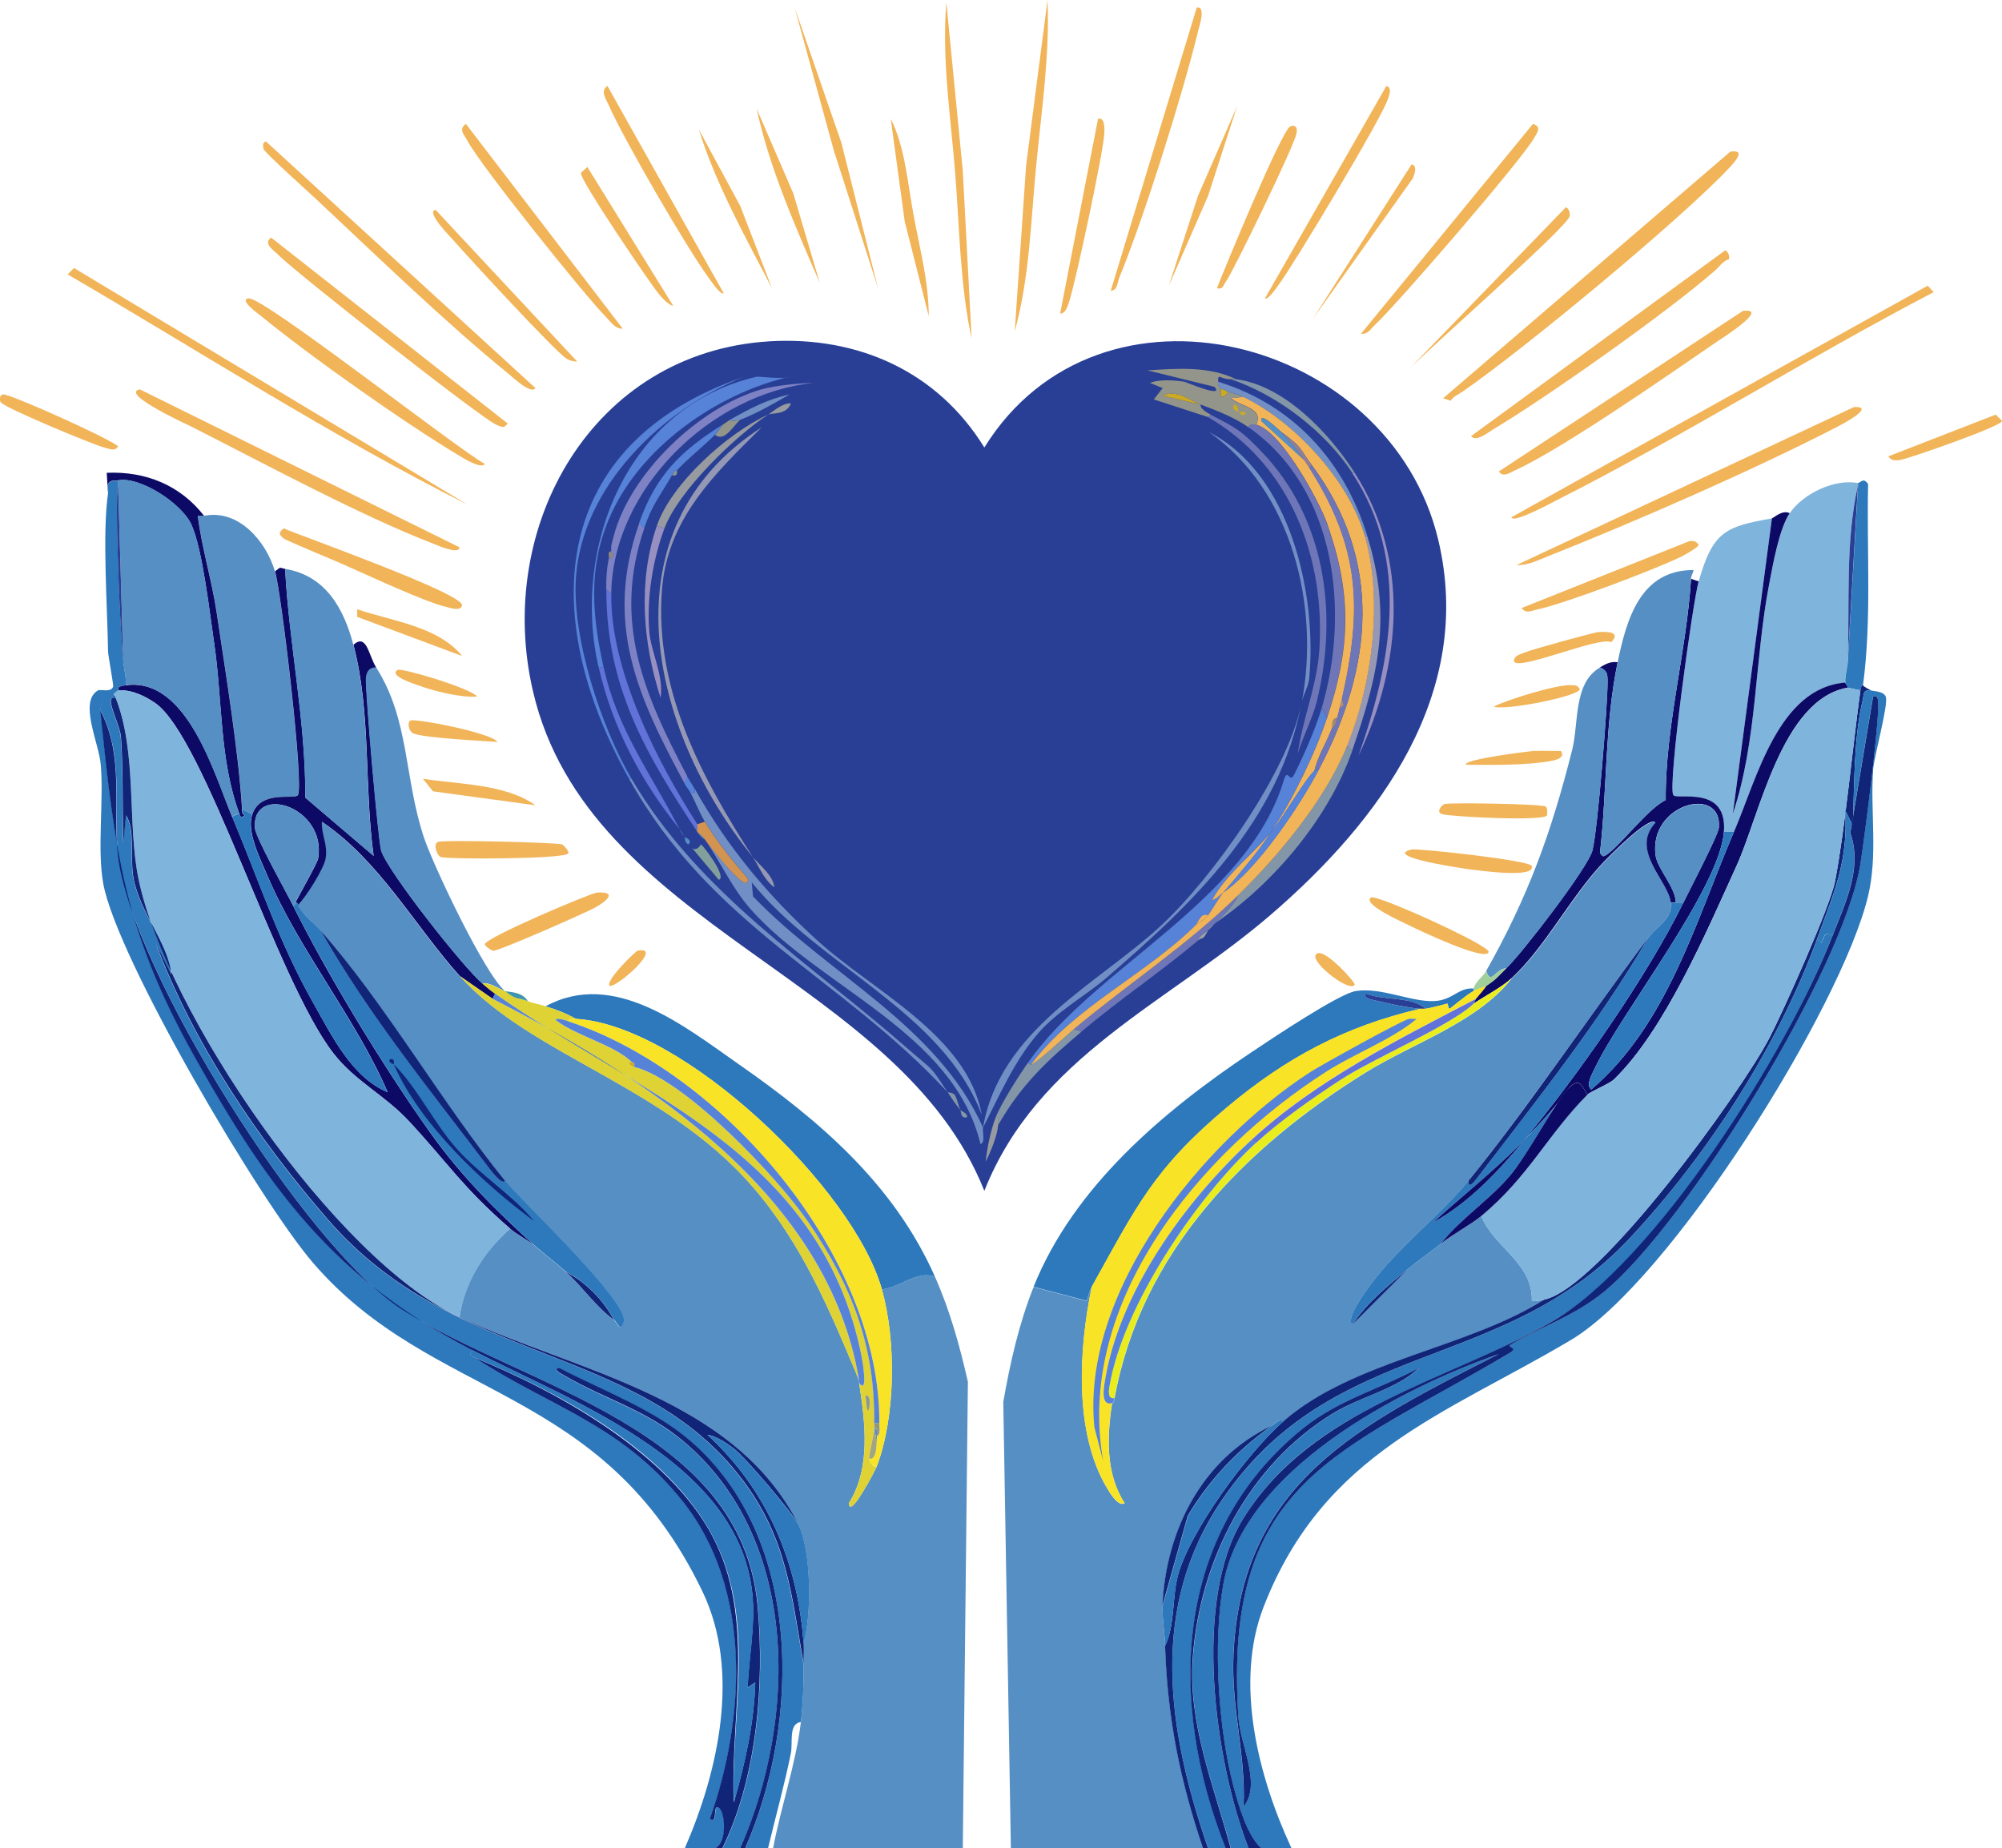 <?xml version="1.0" encoding="UTF-8"?>
<svg xmlns="http://www.w3.org/2000/svg" id="Layer_2" data-name="Layer 2" viewBox="0 0 192.3 177.55">
  <defs>
    <style>
      .cls-1 {
        fill: #718fc5;
      }

      .cls-2 {
        fill: #d39451;
      }

      .cls-3 {
        fill: #7e82c5;
      }

      .cls-4 {
        fill: #92987e;
      }

      .cls-5 {
        fill: #6172d8;
      }

      .cls-6 {
        fill: #829f9c;
      }

      .cls-7 {
        fill: #e9ed1d;
      }

      .cls-8 {
        fill: #f1b458;
      }

      .cls-9 {
        fill: #aa8d81;
      }

      .cls-10 {
        fill: #102478;
      }

      .cls-11 {
        fill: #558fc4;
      }

      .cls-12 {
        fill: #0d0a66;
      }

      .cls-13 {
        fill: #917e99;
      }

      .cls-14 {
        fill: #8396a8;
      }

      .cls-15 {
        fill: #f9e326;
      }

      .cls-16 {
        fill: #5682d8;
      }

      .cls-17 {
        fill: #908780;
      }

      .cls-18 {
        fill: #4095ae;
      }

      .cls-19 {
        fill: #a18872;
      }

      .cls-20 {
        fill: #988fc1;
      }

      .cls-21 {
        fill: #ded235;
      }

      .cls-22 {
        fill: #6e76b7;
      }

      .cls-23 {
        fill: #283f95;
      }

      .cls-24 {
        fill: #a1a681;
      }

      .cls-25 {
        fill: #a1cf9b;
      }

      .cls-26 {
        fill: #cdaa23;
      }

      .cls-27 {
        fill: #93958a;
      }

      .cls-28 {
        fill: #9598b4;
      }

      .cls-29 {
        fill: #979aa0;
      }

      .cls-30 {
        fill: #9ca59e;
      }

      .cls-31 {
        fill: #2d79bc;
      }

      .cls-32 {
        fill: #9a7968;
      }

      .cls-33 {
        fill: #7fb4dc;
      }

      .cls-34 {
        fill: #889697;
      }
    </style>
  </defs>
  <g id="Layer_1-2" data-name="Layer 1">
    <g>
      <path class="cls-8" d="M.3,37.89c.6-.08,9.9,4.08,11.05,4.98-.34.54-.83.24-1.34.12-.92-.21-9.74-3.87-9.96-4.37-.14-.32-.04-.69.24-.73Z"></path>
      <path class="cls-8" d="M191.7,39.83l.61.61c-.06.53-9.31,3.73-9.84,3.76-.47.03-.79.07-1.09-.36l10.32-4.01Z"></path>
      <path class="cls-11" d="M160.49,86.71c.16,1.6-1.25,2.16-2.19,3.4-5.7,7.55-11.39,16.1-17.24,23.32-2.6,3.2-6.84,6.44-9.47,10.08-.43.6-2.34,3.14-1.7,3.76l5.34-5.34c.99-.84,2.14-1.61,3.16-2.43,1.18-.95,2.9-1.85,3.89-2.67,1.24,3.03,4.98,4.5,4.86,8.14.1.11,1.03-.08,1.21-.12-7.44,4.7-18.34,5.86-25.02,11.66-.61-.2-.88.32-1.21.49-6.65,3.18-10.12,10.05-10.44,17.24-.06,1.34.2,2.59.24,3.89.24,6.94,1.44,12.88,3.64,19.43h-18.46l-.73-42.87c.65-3.73,1.5-7.52,2.91-11.05l5.1,1.34c.16-.47.24-.89.49-1.34-1.23,5.88-1.74,13.95,1.46,19.31.21.35,1.07,1.86,1.7,1.46-1.84-2.82-1.7-6.38-1.21-9.59,0-.03.14.09.24-.49,2.54-14.02,12.56-24.15,24.17-31.33,4.56-2.82,10.69-4.8,13.97-8.99,3.23-2.96,5.69-7.8,8.74-11.05.55-.59,4.6-4.72,5.1-3.89-2.51,2.65,1.26,5.64,1.46,7.65Z"></path>
      <path class="cls-31" d="M176.03,89.87c-4.36,11.24-16.6,31.15-27.08,37.16s-22.84,8.17-29.51,18.82c-4.93,7.87-2.76,23.34.49,31.7h-1.7c-1.64-6.04-4.12-11.94-3.64-18.34.69-9.34,5.36-18.47,13.48-23.44,2.64-1.61,6.14-2.33,8.26-4.37-3.83,2.06-7.75,3.06-11.17,5.83-12.46,10.06-12.98,26.32-7.41,40.32h-1.7c-3.92-11.35-5.76-23.2,1.46-33.64,10.74-15.53,26.82-11.86,39.1-25.02,7.47-8.01,14.23-18.51,17.97-28.78l.36.49c.43-.77.19-1.06,1.09-.73Z"></path>
      <path class="cls-10" d="M179.67,66.31c-.76-.05-.62.39-.73.85-.9,3.74-.81,8.28-.97,12.14l-.73-1.46c.3,4.96-1.09,7.91-2.67,12.27-3.74,10.28-10.5,20.78-17.97,28.78-12.28,13.16-28.37,9.49-39.1,25.02-7.21,10.44-5.37,22.29-1.46,33.64h-.49c-2.21-6.55-3.41-12.49-3.64-19.43.95-1.99.67-4.56,1.21-6.68,1.1-4.29,6.81-12,10.2-14.94,6.67-5.8,17.58-6.96,25.02-11.66,5.35-1.16,18.91-19.93,21.62-25.14,1.32-2.53,5.87-12.68,6.31-15.06.97-5.15,1.67-12.8,2.43-18.34.08-.6.24-.46.24-.49,0,.13.69.47.73.49Z"></path>
      <path class="cls-10" d="M118.22,177.55h-.49c-5.57-14-5.05-30.26,7.41-40.32,3.43-2.77,7.34-3.77,11.17-5.83-2.12,2.05-5.62,2.76-8.26,4.37-8.12,4.97-12.79,14.1-13.48,23.44-.47,6.39,2.01,12.3,3.64,18.34Z"></path>
      <path class="cls-33" d="M178.46,46.39v.24c-1.22,5.49-.79,11.16-.97,16.76-.02.73-.32,1.64-.24,2.19-6.44.52-8.49,9.22-10.69,14.33h-.97c.34-4.54-4.52-3-4.86-3.52-.57-.86,1.86-18.53,2.43-20.52,1.36-4.8,2.57-5.29,7.04-6.07l-3.76,28.42c2.39-7.16,2.08-14.87,3.52-22.22.36-1.81.96-5.2,1.94-6.68,1.25-1.88,4.33-3.36,6.56-2.91Z"></path>
      <path class="cls-31" d="M141.54,94.97v.24c-.78.43-2.17,1.66-2.31,1.7-.14.05-.1-.53-.24-.49-.35.11-1.87.49-2.06.49-1.32-1.23-4.01-.75-5.71-1.46-.42.5.92.65,1.21.73,1.05.27,2.96.66,4.01.73-7.27,1.7-12.89,4.7-18.58,9.47-7.07,5.94-8.7,9.56-12.99,17.24-.25.45-.32.86-.49,1.34l-5.1-1.34c3.87-9.66,12.54-16.94,21.01-22.59,1.75-1.17,8.34-5.59,9.96-5.83,2.45-.37,5.32,1.08,7.53.97,1.78-.09,2.29-1.31,3.76-1.21Z"></path>
      <path class="cls-12" d="M163.16,55.86c-.57,2-3,19.66-2.43,20.52.34.52,5.2-1.02,4.86,3.52-.41,5.49-9.92,17.44-12.39,22.71-.23.49-.92,1.59-.36,2.06,7.35-6.26,10.05-16.22,13.72-24.77,2.2-5.11,4.25-13.81,10.69-14.33.04.24.25.27.24.49-6.33,1.1-8.43,12.17-10.69,17.12-2.86,6.28-6.92,15.83-11.78,20.52-.43.42-2.27,1.17-2.55,1.46-.51-.84-.74-1.64-1.7-.73-1.32,1.89-2.78,3.45-4.37,5.1,5.08-6.11,11.82-15.74,15.3-22.83.54-1.1,3.34-6.48,3.4-7.17.38-4.17-6.79-2.34-6.07,2.67.18,1.27,1.91,3.04,1.94,4.49h-.49c-.2-2.01-3.96-5-1.46-7.65-.5-.83-4.55,3.3-5.1,3.89-3.06,3.25-5.52,8.09-8.74,11.05-.93.86-2.55,1.7-3.64,2.43.03-.03.19-.42.24-.49.32-.41.69-.78.97-1.21,1.06-.7,1.11-.9,1.94-1.7,1.51-1.45,7.81-9.62,8.26-11.29.5-1.87,1.47-13.98,1.46-16.27,0-.7-.03-1.02-.73-1.34.56-.32,1.02-.59,1.7-.49-1.25,6.04-1,12.22-1.7,18.34.18.14.2.4.49.24,1.26-.68,4.09-4.54,5.83-5.34-.06-7.04,2.01-14.36,2.43-21.25l.73.24Z"></path>
      <path class="cls-11" d="M162.43,55.62c-.42,6.89-2.49,14.21-2.43,21.25-1.74.8-4.57,4.67-5.83,5.34-.28.15-.31-.11-.49-.24.7-6.12.45-12.29,1.7-18.34.85-4.12,2.17-8.88,7.29-8.87-.04.35-.22.43-.24.85Z"></path>
      <path class="cls-11" d="M153.69,64.12c.7.31.72.64.73,1.34.01,2.3-.96,14.4-1.46,16.27-.45,1.68-6.75,9.85-8.26,11.29-1.02-.02-1.49,1.72-1.94.24,4.04-7.15,6.26-13.3,8.26-21.25.64-2.52.08-6.39,2.67-7.89Z"></path>
      <path class="cls-31" d="M178.95,65.82s-.16-.11-.24.49c-.23-.01-1.15-.25-1.21-.24,0-.21-.21-.24-.24-.49-.08-.55.22-1.45.24-2.19l.97-16.76v-.24c.2.04.52-.6.97.12-.15,6.37.36,12.98-.49,19.31Z"></path>
      <path class="cls-12" d="M171.9,49.31c-.99,1.48-1.59,4.86-1.94,6.68-1.44,7.35-1.13,15.06-3.52,22.22l3.76-28.42c.19-.03.99-.85,1.7-.49Z"></path>
      <path class="cls-25" d="M144.7,93.02c-.83.8-.89,1-1.94,1.7-.13.09-.88.3-1.21.49v-.24c.19-.73.87-1.09,1.21-1.7.45,1.48.92-.27,1.94-.24Z"></path>
      <path class="cls-33" d="M178.7,66.31c-.76,5.54-1.46,13.18-2.43,18.34-.45,2.38-5,12.52-6.31,15.06-2.71,5.21-16.27,23.98-21.62,25.14-.18.04-1.12.23-1.21.12.12-3.64-3.62-5.1-4.86-8.14,4.59-3.8,6.33-7.75,10.2-11.66.28-.28,2.12-1.04,2.55-1.46,4.86-4.7,8.92-14.25,11.78-20.52,2.25-4.95,4.36-16.02,10.69-17.12.06-.01.99.23,1.21.24Z"></path>
      <path class="cls-31" d="M160.97,86.71h.73c-3.49,7.09-10.22,16.72-15.3,22.83-2.73,2.83-5.83,5.26-8.74,7.89,3.5-1.94,6.23-4.87,8.74-7.89,1.6-1.65,3.05-3.21,4.37-5.1-1.26,1.19-4.09,6.63-5.83,8.62-2.03,2.32-4.66,4.03-6.56,6.44-1.02.82-2.16,1.59-3.16,2.43-1.95,1.64-3.92,3.17-5.34,5.34-.64-.62,1.27-3.16,1.7-3.76,2.64-3.64,6.88-6.88,9.47-10.08-.07.91.63.01.73-.12,5.74-7.54,11.77-15.01,16.52-23.2.94-1.24,2.35-1.8,2.19-3.4h.49Z"></path>
      <path class="cls-7" d="M145.18,94c-3.27,4.19-9.41,6.17-13.97,8.99-11.61,7.18-21.63,17.32-24.17,31.33-.67.14-.55-.73-.49-1.09,1.29-7.76,8.34-18.15,14.09-23.44,2.36-2.17,5.44-4.32,8.14-6.07,3.11-2.02,10.48-5.15,12.75-7.29,1.09-.73,2.71-1.57,3.64-2.43Z"></path>
      <path class="cls-31" d="M123.33,136.5c-3.39,2.94-9.1,10.64-10.2,14.94-.54,2.12-.27,4.69-1.21,6.68-.04-1.29-.3-2.54-.24-3.89l2.43-8.62c2.07-3.47,4.74-6.27,8.02-8.62.34-.16.61-.68,1.21-.49Z"></path>
      <path class="cls-12" d="M152.47,105.17c-3.87,3.91-5.62,7.86-10.2,11.66-.99.82-2.71,1.72-3.89,2.67,1.89-2.41,4.53-4.11,6.56-6.44,1.74-1.99,4.57-7.44,5.83-8.62.96-.91,1.19-.11,1.7.73Z"></path>
      <path class="cls-10" d="M141.06,113.43c5.86-7.21,11.55-15.77,17.24-23.32-4.75,8.18-10.77,15.66-16.52,23.2-.1.13-.79,1.03-.73.12Z"></path>
      <path class="cls-10" d="M122.11,136.99c-3.28,2.35-5.95,5.15-8.02,8.62l-2.43,8.62c.33-7.19,3.79-14.06,10.44-17.24Z"></path>
      <path class="cls-10" d="M135.23,121.93l-5.34,5.34c1.43-2.17,3.39-3.7,5.34-5.34Z"></path>
      <path class="cls-31" d="M179.67,66.31c.39.13,1.23.07,1.46.61.3.71-1.12,5.71-1.21,7.04-.28,4.06.47,8.17-.49,12.14-2.59,10.73-18.96,36.93-28.54,42.63-11.99,7.13-23.73,10.76-29.51,25.62-2.85,7.33-.5,16.37,2.67,23.2h-2.91c-1.35-1.21-2.18-4.1-2.67-5.95-1.46-5.55-1.99-13.76-.97-19.43,1.98-10.96,16.88-18.74,26.47-22.1-13.22,6.74-24.77,12.25-25.5,28.9-.23,5.17,1.21,9.58.97,14.57,1.77-2.11-.31-5.93-.49-8.5-1.55-22.98,9.73-25.32,26.11-35.1.82-.49-.35-.52,0-.73,2.97-1.8,6.04-2.69,8.99-5.1,7.97-6.52,23.08-31.13,24.65-41.17.41-2.65,1.75-13.11,1.7-15.3,0-.31.02-.88-.49-.73l-2.19,13.12c1.19,3.36-.5,6.73-1.7,9.84-.9-.34-.67-.04-1.09.73l-.36-.49c1.59-4.35,2.97-7.31,2.67-12.27l.73,1.46c.16-3.86.07-8.4.97-12.14.11-.46-.03-.9.73-.85Z"></path>
      <path class="cls-10" d="M121.14,177.55h-1.21c-3.25-8.36-5.41-23.83-.49-31.7,6.67-10.65,19.5-13.08,29.51-18.82s22.73-25.92,27.08-37.16c1.2-3.1,2.89-6.47,1.7-9.84l2.19-13.12c.5-.15.48.42.49.73.05,2.2-1.29,12.66-1.7,15.3-1.57,10.04-16.68,34.65-24.65,41.17-2.95,2.41-6.02,3.3-8.99,5.1-.35.21.82.24,0,.73-16.38,9.78-27.66,12.12-26.11,35.1.17,2.57,2.25,6.39.49,8.5.24-4.99-1.2-9.4-.97-14.57.73-16.65,12.29-22.16,25.5-28.9-9.59,3.36-24.49,11.14-26.47,22.1-1.02,5.67-.49,13.88.97,19.43.49,1.85,1.32,4.74,2.67,5.95Z"></path>
      <path class="cls-31" d="M166.56,79.91c-3.68,8.55-6.38,18.51-13.72,24.77-.55-.48.13-1.57.36-2.06,2.46-5.27,11.97-17.22,12.39-22.71h.97Z"></path>
      <path class="cls-23" d="M177.49,63.39c.18-5.6-.25-11.27.97-16.76l-.97,16.76Z"></path>
      <path class="cls-23" d="M136.93,96.91c-.16,0-.33.01-.49,0-1.04-.07-2.95-.46-4.01-.73-.3-.08-1.63-.23-1.21-.73,1.7.71,4.39.23,5.71,1.46Z"></path>
      <path class="cls-11" d="M161.7,86.71h-.73c-.03-1.46-1.76-3.23-1.94-4.49-.72-5.01,6.45-6.84,6.07-2.67-.06.69-2.86,6.06-3.4,7.17Z"></path>
      <path class="cls-15" d="M142.76,94.72c-.28.44-.65.8-.97,1.21-7.54,3.95-15.38,7.83-21.62,13.6s-12.78,14.69-14.09,23.44c-.06.43-.33,2.1.73,1.82-.49,3.22-.62,6.78,1.21,9.59-.63.41-1.49-1.11-1.7-1.46-3.2-5.36-2.69-13.43-1.46-19.31,4.29-7.69,5.92-11.31,12.99-17.24,5.69-4.77,11.31-7.78,18.58-9.47.16.01.33,0,.49,0,.2,0,1.71-.38,2.06-.49.14-.04.1.53.24.49.14-.04,1.53-1.27,2.31-1.7.33-.18,1.08-.4,1.21-.49Z"></path>
      <path class="cls-16" d="M120.65,109.78c-5.75,5.29-12.8,15.68-14.09,23.44-.06.37-.18,1.23.49,1.09-.1.57-.24.46-.24.49-1.06.28-.79-1.39-.73-1.82,1.3-8.75,7.75-17.58,14.09-23.44l.49.24Z"></path>
      <path class="cls-5" d="M141.78,95.94c-.05.07-.21.46-.24.49-2.27,2.13-9.65,5.26-12.75,7.29-2.7,1.76-5.77,3.9-8.14,6.07l-.49-.24c6.24-5.77,14.08-9.65,21.62-13.6Z"></path>
      <path class="cls-16" d="M135.35,97.88c.23-.04.49.03.73,0-2.47,2.04-5.95,3.31-8.74,5.1-12.03,7.7-24.11,22.12-21.37,37.4l-.85-3.28c-1.31-13.02,10.4-27.44,20.77-34.13,1.03-.66,8.86-5,9.47-5.1Z"></path>
      <path class="cls-12" d="M146.4,109.54c-2.52,3.02-5.24,5.95-8.74,7.89,2.91-2.63,6.01-5.07,8.74-7.89Z"></path>
      <path class="cls-11" d="M44.15,93.75c6.87,7.68,19.75,10.53,28.17,20.28,4.78,5.54,7.42,11.92,10.2,18.58.01.08-.01.16,0,.24.58,3.8,1.15,8.11-.97,11.54.01,1.69,2.56-3.22,2.67-3.52,1.82-4.85,1.87-12.05.49-17,1.77-.21,3.37-1.86,5.1-1.21,1.45,3.28,2.36,6.58,3.16,10.08l-.49,44.81h-18.22c.73-3.91,2.22-8.23,2.67-12.14.21-1.82.28-3.75.24-5.59-.01-.64.05-1.31,0-1.94.8-2.66.77-8.86-.49-11.42-6.12-12.19-21.27-14.72-32.55-19.92.47-3.35,2.35-6.31,4.86-8.5.63.55,1.71,1.08,2.43,1.7.96.82,1.98,1.59,2.91,2.43,1.6,1.43,2.86,3.33,4.61,4.61.39.28.59,1.36.97.12.1-2.23-9.63-11.29-11.42-13.48-5.91-7.23-11.66-17.24-17.73-24.05-.86-.97-1.42-1.14-2.19-2.43.79-.78,2.53-3.56,2.67-4.49.21-1.39-.44-2.31-.36-3.52,5.54,3.75,8.85,9.91,13.24,14.82Z"></path>
      <path class="cls-31" d="M11.36,46.15c-.02.16.04.36,0,.49-.38,1.31.23,14.95.49,17,.09.72.29,1.44.24,2.19-1.14.16-.58.37-.73.49-.88.67-.15.28-.24.73,0,.03-.51-.2-.49.36.03.7.91,2.54.97,3.4.25,3.36.11,6.83.24,10.2l.24-2.67c.92,1.27.36,4.14.73,6.07.63,3.26,3.33,6.25,3.64,9.23l-1.46-2.91c3.62,9.61,9.8,18.74,16.52,26.47,12.33,14.2,29.82,11.69,39.83,25.02,4.23,5.63,4.63,10.86,5.83,17.61.04,1.83-.03,3.77-.24,5.59-1.22.19-.75,1.96-.97,3.04-.62,3.05-1.47,6.08-2.19,9.11h-2.19c5.33-12.16,5.54-29.78-5.22-39.1-3.59-3.11-8.46-4.85-12.63-7.04-.81.09.4.68.49.73,3.82,2.27,7.8,3.28,11.42,6.31,11.17,9.39,10.96,26.66,5.46,39.1h-1.7c3.32-6.75,4.06-15.72,3.4-23.2-1.53-17.28-22.38-21.03-34.13-28.54-9.31-5.95-26.06-32.67-27.32-43.6-.52-4.46.65-9.62-1.7-13.97-.09-.85.61-.88-.24-1.94.23-.13,1.25.24,1.46-.36.05-.16-.48-2.94-.49-3.4-.06-4.13-.57-11.41,0-15.18.04-.27-.03-.57,0-.85.29-.49.59-.29.97-.36Z"></path>
      <path class="cls-31" d="M9.66,68.25c1.38,13.45,2.25,21.11,8.99,33.15,7.24,12.93,13.49,21.44,26.72,28.3-.34.52-.2.44.24.73,7.26,4.76,14.01,6.36,19.92,13.72,6.79,8.47,6.08,20.94,2.67,30.6.85.51.2-1.45.85-1.09s.85,3.39-.36,3.89h-2.91c3.23-7.42,5.37-17,1.7-24.65-9.61-20.03-25.86-18.17-37.4-31.57-5.11-5.93-18.83-29.21-20.16-36.43-.6-3.29.05-7.84-.24-11.42-.17-2.12-2.16-6.11-.24-7.17.85,1.06.16,1.09.24,1.94Z"></path>
      <path class="cls-10" d="M71.59,177.55h-.49c5.49-12.45,5.71-29.71-5.46-39.1-3.61-3.04-7.6-4.05-11.42-6.31-.09-.05-1.29-.64-.49-.73,4.17,2.19,9.04,3.93,12.63,7.04,10.76,9.33,10.55,26.95,5.22,39.1Z"></path>
      <path class="cls-11" d="M19.61,49.55c3.33-.66,5.96,2.48,6.8,5.34.61,2.07,2.81,20.61,2.19,21.5-.33.47-3.55-.53-4.37,1.82l-.97-.49c-.34-5.59-1.59-13.14-2.43-18.82-.46-3.12-1.45-6.3-1.82-9.35.2-.02.42.04.61,0Z"></path>
      <path class="cls-12" d="M27.39,54.65c.38,7.22,1.99,14.6,1.94,21.98l6.56,5.59c-.93-6.7-.22-13.71-1.94-20.28,1.29-1.14,1.45,1.04,2.19,2.19-.69.01-.93.46-.97,1.09-.07,1.21,1.17,15.61,1.46,16.52.63,2,7.9,11.22,9.72,12.75.42.35.77.65,1.21.97l-.24.49-3.16-2.19c-4.39-4.91-7.7-11.07-13.24-14.82-.08,1.21.58,2.13.36,3.52-.14.94-1.88,3.72-2.67,4.49-.04-.06.03-.28-.24-.24.38-.77,2.1-3.75,2.19-4.25.83-5-6.4-7.21-6.07-2.91.07.93,3.03,6.17,3.64,7.41,3.39,6.82,8.7,15.51,13.12,21.74,3.02,4.26,6.36,7.58,10.2,11.05-.72-.62-1.8-1.15-2.43-1.7-4.6-3.99-5.87-6.17-9.72-10.32-2.37-2.56-5.19-3.84-7.29-6.56-5.5-7.12-12.35-30.36-17.12-33.64-1-.69-2.25-1.28-3.52-1.21.15-.11-.41-.33.73-.49,5.88-.81,8.5,8.59,10.2,12.63,2.56,6.08,4.47,12.03,7.77,17.85,1.79,3.16,3.7,7.16,7.17,8.62-3.09-7.15-8.49-13.61-11.54-20.77-.72-1.7-2.05-4.27-1.46-5.95.82-2.35,4.04-1.36,4.37-1.82.62-.88-1.58-19.43-2.19-21.5.62-.5.38-.34.97-.24Z"></path>
      <path class="cls-31" d="M89.81,122.66c-1.73-.65-3.33,1.01-5.1,1.21-2.72-9.73-19.13-25.41-29.39-25.99-.9-.52-1.92-.91-2.91-1.21,6.56-3.58,13.33,1.92,18.58,5.59,7.79,5.43,14.91,11.55,18.82,20.4Z"></path>
      <path class="cls-11" d="M33.94,61.94c1.72,6.57,1.01,13.58,1.94,20.28l-6.56-5.59c.04-7.38-1.57-14.76-1.94-21.98,3.9.64,5.65,3.82,6.56,7.29Z"></path>
      <path class="cls-11" d="M36.13,64.12c3.22,5.05,2.68,10.65,4.61,16.39.9,2.68,5.86,13.15,7.77,14.69-.67-.24-1.48-.86-2.19-.73-1.82-1.53-9.08-10.75-9.72-12.75-.29-.9-1.53-15.31-1.46-16.52.04-.63.29-1.08.97-1.09Z"></path>
      <path class="cls-12" d="M19.61,49.55c-.19.04-.41-.02-.61,0,.37,3.05,1.36,6.23,1.82,9.35.84,5.68,2.09,13.23,2.43,18.82.02.28-.05.42.24.61-.42.4-.46-.12-.49-.12-1.95-5.27-1.62-10.93-2.43-16.39-.42-2.81-1.11-9.07-2.19-11.42-.93-2.03-4.94-4.65-7.04-4.25-.38.07-.68-.12-.97.36-.03.28.04.58,0,.85l-.12-1.94c3.74-.16,7.05,1.18,9.35,4.13Z"></path>
      <path class="cls-33" d="M11.36,66.31c1.27-.06,2.52.53,3.52,1.21,4.77,3.28,11.62,26.52,17.12,33.64,2.1,2.71,4.91,4,7.29,6.56,3.85,4.15,5.12,6.33,9.72,10.32-2.5,2.19-4.39,5.16-4.86,8.5-11.95-5.51-28.24-29.41-30.85-42.14-1.08-5.3-.1-12.04-2.19-17.37.09-.45-.63-.05.24-.73Z"></path>
      <path class="cls-15" d="M55.32,97.88c10.26.57,26.67,16.26,29.39,25.99,1.38,4.95,1.33,12.15-.49,17-.39.16-.72-.53-.73-.73.69.11.69-1.13.73-1.7.01-.16.02-.33,0-.49.41-.12.24-.86.24-1.21.12-16.02-14.96-33.73-29.87-38.62.01-.36.46-.26.73-.24Z"></path>
      <path class="cls-10" d="M11.11,67.04c2.09,5.33,1.1,12.06,2.19,17.37,2.6,12.73,18.9,36.63,30.85,42.14,11.28,5.2,26.42,7.73,32.55,19.92-.54-1.11-5.09-6.44-6.19-7.29-.63-.49-1.74-1.25-2.55-1.34,5.76,5.32,8.67,12.24,9.23,20.04.05.64-.01,1.3,0,1.94-1.19-6.75-1.6-11.98-5.83-17.61-10.01-13.32-27.5-10.82-39.83-25.02-6.72-7.74-12.9-16.86-16.52-26.47l1.46,2.91c-.32-2.98-3.02-5.97-3.64-9.23-.37-1.93.19-4.8-.73-6.07l-.24,2.67c-.13-3.37,0-6.84-.24-10.2-.06-.86-.95-2.7-.97-3.4-.02-.56.48-.33.49-.36Z"></path>
      <path class="cls-21" d="M47.3,95.94c14.83,7.6,32.28,18.81,35.22,36.68-2.78-6.66-5.42-13.04-10.2-18.58-8.42-9.75-21.31-12.6-28.17-20.28l3.16,2.19Z"></path>
      <path class="cls-31" d="M76.69,146.46c1.26,2.56,1.29,8.76.49,11.42-.55-7.8-3.47-14.72-9.23-20.04.81.08,1.92.85,2.55,1.34,1.1.85,5.65,6.18,6.19,7.29Z"></path>
      <path class="cls-11" d="M23.01,78.21c-.38,0-.43.1-.73.24-1.7-4.04-4.32-13.44-10.2-12.63.05-.74-.15-1.47-.24-2.19l-.49-17c.04-.12-.02-.33,0-.49,2.11-.4,6.12,2.22,7.04,4.25,1.07,2.34,1.77,8.6,2.19,11.42.81,5.47.48,11.13,2.43,16.39Z"></path>
      <path class="cls-23" d="M11.84,63.64c-.26-2.05-.87-15.69-.49-17l.49,17Z"></path>
      <path class="cls-10" d="M69.4,177.55h-.73c1.22-.5.98-3.55.36-3.89-.65-.35,0,1.6-.85,1.09,3.41-9.66,4.12-22.13-2.67-30.6-5.91-7.36-12.65-8.96-19.92-13.72,8.05,3.28,18.63,9.18,22.83,17.12s1.72,17.08,2.06,25.62c1.08-3.75,1.95-7.64,2.06-11.54l-.73.49c.11-2.84.68-5.64.49-8.5-.89-13.06-17.25-18.89-26.96-23.92-13.23-6.86-19.48-15.36-26.72-28.3-6.74-12.04-7.6-19.7-8.99-33.15,2.35,4.34,1.18,9.5,1.7,13.97,1.27,10.92,18.01,37.64,27.32,43.6,11.75,7.51,32.59,11.26,34.13,28.54.66,7.47-.08,16.45-3.4,23.2Z"></path>
      <path class="cls-31" d="M45.6,130.43c-.45-.29-.59-.21-.24-.73,9.71,5.03,26.07,10.87,26.96,23.92.2,2.86-.37,5.66-.49,8.5l.73-.49c-.11,3.89-.99,7.79-2.06,11.54-.35-8.54,2.25-17.46-2.06-25.62s-14.78-13.84-22.83-17.12Z"></path>
      <path class="cls-31" d="M24.23,78.21c-.59,1.68.73,4.25,1.46,5.95,3.04,7.15,8.44,13.62,11.54,20.77-3.47-1.46-5.37-5.47-7.17-8.62-3.3-5.82-5.21-11.77-7.77-17.85.3-.14.35-.23.73-.24.03,0,.07.52.49.12-.29-.19-.23-.33-.24-.61l.97.49Z"></path>
      <path class="cls-11" d="M28.36,86.71c-.04.09.03.28-.24.24-.62-1.24-3.57-6.48-3.64-7.41-.33-4.29,6.91-2.09,6.07,2.91-.08.5-1.81,3.48-2.19,4.25Z"></path>
      <path class="cls-21" d="M48.52,95.21c1.16.94,1.24.58,2.19.97.48.2,1.18.32,1.7.49,1,.31,2.01.7,2.91,1.21-.27-.02-.72-.12-.73.24-.2-.07-1.15-.41-1.21-.12,1.96,1.52,5.54,2.35,7.29,4.01-.48.09.04.44.24.49,4.88,1.18,13.85,10.68,16.76,14.94,4.14,6.05,6.41,11.84,6.31,19.31,0,.16,0,.33,0,.49-.02.59-.51,2.38-.49,2.91,0,.2.34.89.73.73-.11.3-2.66,5.21-2.67,3.52,2.13-3.43,1.55-7.73.97-11.54.94,1.27.27-2.4.24-2.55-3.93-19.69-21.58-25.24-35.22-34.85-.45-.32-.8-.62-1.21-.97.7-.13,1.52.49,2.19.73Z"></path>
      <path class="cls-18" d="M50.7,96.18c-.94-.39-1.02-.03-2.19-.97.28.1,1.65.02,2.19.97Z"></path>
      <path class="cls-16" d="M82.52,132.86c-.01-.08.01-.16,0-.24-2.93-17.87-20.39-29.08-35.22-36.68l.24-.49c13.63,9.62,31.29,15.17,35.22,34.85.03.15.7,3.82-.24,2.55Z"></path>
      <path class="cls-16" d="M54.59,98.12c14.92,4.89,30,22.6,29.87,38.62h-.49c.1-7.47-2.18-13.26-6.31-19.31-2.91-4.26-11.88-13.76-16.76-14.94.13-.45-.12-.37-.24-.49-1.75-1.66-5.33-2.49-7.29-4.01.07-.29,1.01.05,1.21.12Z"></path>
      <path class="cls-24" d="M84.22,138.44c-.04.57-.04,1.81-.73,1.7-.02-.54.47-2.32.49-2.91l.24,1.21Z"></path>
      <path class="cls-4" d="M84.46,136.74c0,.35.17,1.09-.24,1.21-.03-.28.15-.71-.24-.73,0-.16,0-.33,0-.49h.49Z"></path>
      <path class="cls-14" d="M83.13,134.07c.63-.08.36,1.46.24,1.46-.19-.45-.13-.98-.24-1.46Z"></path>
      <path class="cls-26" d="M60.9,102.5c-.21-.05-.73-.4-.24-.49.12.12.37.03.24.49Z"></path>
      <path class="cls-16" d="M84.22,137.96c.02.16.01.33,0,.49l-.24-1.21c.39.02.21.45.24.73Z"></path>
      <path class="cls-31" d="M28.6,86.95c.77,1.29,1.32,1.46,2.19,2.43,4.64,8.16,10.63,15.47,16.27,22.95.09.12,1.19,1.59,1.46,1.09,1.79,2.19,11.51,11.25,11.42,13.48-.38,1.23-.58.16-.97-.12-1.01-1.93-2.72-3.63-4.61-4.61-.94-.84-1.96-1.61-2.91-2.43-3.84-3.47-7.18-6.79-10.2-11.05-4.42-6.23-9.72-14.92-13.12-21.74.27.04.2-.16.24-.24.28-.04.21.18.24.24Z"></path>
      <path class="cls-10" d="M48.52,113.43c-.27.5-1.37-.98-1.46-1.09-5.65-7.48-11.63-14.79-16.27-22.95,6.07,6.81,11.83,16.82,17.73,24.05Z"></path>
      <path class="cls-10" d="M58.96,126.79c-1.76-1.28-3.02-3.19-4.61-4.61,1.89.98,3.6,2.68,4.61,4.61Z"></path>
      <path class="cls-10" d="M37.83,102.25c2.25,2.24,3.88,5.69,6.07,8.14s5.21,4.32,7.41,6.92c-4.94-3.64-11.01-9.36-13.48-15.06Z"></path>
      <path class="cls-10" d="M37.83,102.25s-.64-.21-.36-.49c.52-.11.32.44.36.49Z"></path>
      <path class="cls-8" d="M185.14,27.45c.1.01.44.5.61.61-12.15,6.34-24.05,13.83-36.31,20.04-.35.18-4.25,2.28-4.25,1.58l39.95-22.22Z"></path>
      <path class="cls-8" d="M7.11,25.75l37.77,22.71c-13.13-6.61-25.69-14.7-38.38-22.1l.61-.61Z"></path>
      <path class="cls-8" d="M178.1,39.1c2.22-.07-1.4,1.79-1.7,1.94-7.94,4.1-19.34,9.08-27.69,12.39-.93.37-1.99.91-3.04.85l32.42-15.18Z"></path>
      <path class="cls-8" d="M166.19,14.57c1.59-.25.42,1,0,1.46-4.59,4.94-20.04,17.71-25.75,21.62-.38.26-.82.41-1.09.85l-.73-.24,27.57-23.68Z"></path>
      <path class="cls-8" d="M13.42,37.4l30.72,15.18c-.03.76-2.22-.24-2.55-.36-6.86-2.64-16.3-7.73-23.07-11.17-.36-.18-7.07-3.24-5.1-3.64Z"></path>
      <path class="cls-8" d="M25.56,13.6l25.87,23.68c-.42.64-2.15-1.01-2.55-1.34-5.98-4.85-12.76-11.42-18.46-16.76-.69-.65-5-4.52-5.1-4.86-.09-.31-.09-.67.24-.73Z"></path>
      <path class="cls-8" d="M100.62,0c.22,5.29-.58,10.65-1.09,15.91s-.64,10.82-2.06,15.91l1.09-15.91,2.06-15.91Z"></path>
      <path class="cls-8" d="M165.71,24.05c.26.08.46.57.36.85-.6.19-.9.71-1.34,1.09-4.5,3.96-16.15,12.18-21.37,15.3-.45.27-1.57,1.2-2.06.61l24.41-17.85Z"></path>
      <path class="cls-8" d="M90.9.24l1.58,16.15.85,16.15c-1.12-5.21-1.16-10.61-1.58-15.91s-1.3-10.95-.85-16.39Z"></path>
      <path class="cls-8" d="M114.95.73c.91-.16.26,1.75.12,2.31-1.49,6.1-5.16,17.78-7.53,23.56-.23.56-.17,1.27-.85,1.34L114.95.73Z"></path>
      <path class="cls-8" d="M167.41,29.87c2.68-.33-2.05,2.65-2.43,2.91-4.53,3.11-14.92,10.35-19.43,12.39-.48.22-1.17.75-1.58.12l23.44-15.42Z"></path>
      <path class="cls-8" d="M26.05,22.83l22.71,17.85c-.36.55-.65.29-1.09.12-1.27-.48-19.31-14.65-20.89-16.27-.45-.46-1.57-1.14-.73-1.7Z"></path>
      <path class="cls-8" d="M147.25,11.9c.85.28.42.81.12,1.34-1.18,2.11-13.19,16.01-15.3,17.97-.4.37-.69.95-1.34.85l16.52-20.16Z"></path>
      <polygon class="cls-8" points="76.33 .73 80.82 13.72 84.34 27.69 80.09 14.45 76.33 .73"></polygon>
      <path class="cls-8" d="M44.75,11.9l15.06,19.67c-.69.06-1.16-.66-1.58-1.09-2.19-2.24-12.07-14.57-13.36-17-.3-.56-.85-1.06-.12-1.58Z"></path>
      <path class="cls-8" d="M23.86,28.66c1.37-.22,19.91,14.36,22.71,15.91-.36.54-2.17-.62-2.55-.85-5.12-3.06-14.32-9.56-18.94-13.36-.2-.17-2.18-1.54-1.21-1.7Z"></path>
      <path class="cls-8" d="M133.16,8.26c.61.13.25.98.12,1.34-.67,1.93-8.94,15.71-10.44,17.73-.2.26-1.03,1.52-1.34,1.34l11.66-20.4Z"></path>
      <path class="cls-8" d="M58.35,8.26l11.17,19.92c-.31.18-1.14-1.07-1.34-1.34-2.11-2.83-8.32-13.54-9.72-16.76-.25-.58-.83-1.33-.12-1.82Z"></path>
      <path class="cls-8" d="M27.26,50.76c1.48.67,17.42,6.31,17.12,7.41-.16.59-1.18.22-1.58.12-2.11-.52-7.66-3.11-9.96-4.13-.81-.36-5.35-2.23-5.59-2.43-.49-.41-.5-.56,0-.97Z"></path>
      <path class="cls-8" d="M150.41,19.92c.27.06.42.55.36.85-.21,1.06-13.93,13.06-15.67,14.94l15.3-15.79Z"></path>
      <path class="cls-8" d="M41.84,20.16l13.6,14.57c-.3.03-.72-.11-.97-.24-.97-.52-9.5-9.78-10.81-11.29-.32-.37-2.83-2.87-1.82-3.04Z"></path>
      <path class="cls-8" d="M42.08,80.88c.55-.22,11.31.05,11.9.24.14.05.69.63.61.85-.21.58-11.69.59-12.27.36-.32-.12-.77-1.24-.24-1.46Z"></path>
      <path class="cls-8" d="M162.31,51.98c.43-.02.59,0,.85.36.03.2-1.32.96-1.58,1.09-2.44,1.22-11.29,4.56-13.84,5.1-.59.12-1.15.49-1.58-.12l16.15-6.44Z"></path>
      <path class="cls-8" d="M105.47,11.42c.67-.21.62.99.61,1.34-.08,1.8-2.76,14.36-3.4,16.27-.13.38-.33,1.11-.85,1.09l3.64-18.7Z"></path>
      <polygon class="cls-8" points="118.83 10.2 116.04 18.82 112.27 27.45 115.07 18.82 118.83 10.2"></polygon>
      <path class="cls-8" d="M85.56,11.42c1.38,2.71,1.63,6.24,2.19,9.23.59,3.2,1.46,6.43,1.46,9.72l-2.31-9.11-1.34-9.84Z"></path>
      <path class="cls-8" d="M135.59,15.79c.6.12.26.99.12,1.34l-9.59,13.48,9.47-14.82Z"></path>
      <path class="cls-8" d="M72.68,10.44l3.52,8.14,2.55,8.62c-2.33-5.41-4.82-10.97-6.07-16.76Z"></path>
      <path class="cls-8" d="M123.93,12.14c.49-.19.72.12.61.61.02.79-6.2,13.57-6.8,14.33-.27.34-.24.75-.85.61.7-1.82,6.25-15.24,7.04-15.54Z"></path>
      <path class="cls-8" d="M57.38,85.74c2.13-.09.65.97-.24,1.46s-9.19,4.15-9.72,4.13c-.25,0-.84-.45-.85-.61-.05-.6,10.21-4.95,10.81-4.98Z"></path>
      <path class="cls-8" d="M67.1,12.39l4.01,7.41,3.04,7.89c-2.56-4.95-5.38-9.95-7.04-15.3Z"></path>
      <path class="cls-8" d="M56.41,16.03l8.26,13.36c-.5-.13-1.01-.71-1.34-1.09-.8-.93-7.6-10.97-7.53-11.66.01-.1.5-.44.61-.61Z"></path>
      <path class="cls-8" d="M131.7,86.22c.52-.34,11.39,4.61,11.29,5.22-.17,1.04-6.84-2.14-7.65-2.55-.43-.22-4.6-2.05-3.64-2.67Z"></path>
      <path class="cls-8" d="M135.59,81.61c.57-.13,11.35,1.03,11.54,1.58.4,1.2-4.78.46-5.71.36-.38-.04-8.79-1.24-5.83-1.94Z"></path>
      <path class="cls-8" d="M138.75,77.24c.56-.16,9.3-.01,9.72.24.17.1.18.7.12.85-.22.59-9.31.13-10.08-.12-.64-.21.02-.91.24-.97Z"></path>
      <path class="cls-8" d="M40.62,74.81c3.44.55,7.93.49,10.81,2.55l-9.84-1.34-.97-1.21Z"></path>
      <path class="cls-8" d="M153.56,60.72c.72-.04,2.2-.07,1.21.97-1.24-.58-9.08,2.87-9.35,1.82.02-.57.65-.65,1.09-.85.53-.23,6.6-1.92,7.04-1.94Z"></path>
      <path class="cls-8" d="M39.41,69.22c.37-.24,7.77,1.16,8.38,2.06-1.38-.11-7.3-.39-8.14-.85-.4-.22-.54-1.02-.24-1.21Z"></path>
      <path class="cls-8" d="M147.49,72.14c.81-.03,1.62.02,2.43,0,.53.69-.64.91-.97.97-2.35.42-5.7.38-8.14.36-.32-.52,6.16-1.32,6.68-1.34Z"></path>
      <path class="cls-8" d="M34.31,58.53c3.29,1.13,7.77,1.63,10.08,4.49l-10.08-3.76v-.73Z"></path>
      <path class="cls-8" d="M150.89,65.82c.42.02.58-.03.85.36.09.69-7.27,2.13-8.26,1.7,1.34-.69,6.07-2.13,7.41-2.06Z"></path>
      <path class="cls-8" d="M38.19,64.36c.39-.23,6.99,1.75,7.65,2.55-1.55.14-4.19-.52-5.71-1.09-.25-.09-2.87-.91-1.94-1.46Z"></path>
      <path class="cls-8" d="M126.6,91.57c.86-.23,3.65,2.84,3.52,3.04-.54.83-4.89-2.67-3.52-3.04Z"></path>
      <path class="cls-8" d="M61.27,91.32c2.51-.45-1.92,3.46-2.67,3.4-.62-.37,2.45-3.36,2.67-3.4Z"></path>
      <path class="cls-23" d="M73.9,32.79c8.5-.51,16.14,2.88,20.65,10.2,11.08-17.88,38.96-10.6,43.6,8.87,3.51,14.75-5.64,27.04-16.15,36.07-9.79,8.41-22.34,13.56-27.45,26.47-8.19-20.59-38.04-25.21-43.35-47.97-3.71-15.87,5.72-32.61,22.71-33.64Z"></path>
      <path class="cls-1" d="M94.42,108.33c-.07.4.25,1.43-.24,1.58-2.57-10.74-15.41-15.02-22.1-22.59-1.74-1.97-2.89-4.53-4.37-6.68.35.5,4.34,5.69,4.13,3.76-1.5-1.74-2.93-3.51-4.13-5.46-.56-.92-.94-2-1.46-2.91.43.24.51.39.49-.24,3.14,5.59,7.03,10.25,11.78,14.57,5.35,4.87,14.4,9.09,15.79,16.76-3.76-9.96-15.57-14.26-22.1-22.35l.12,1.34c7.24,7.57,17.64,12.31,22.1,22.22Z"></path>
      <path class="cls-16" d="M127.45,68.98c-1.19,3.53-3.29,7.81-5.34,10.93-1.82,2.2-4.31,4.02-5.71,6.56.44-.07.71-.47,1.09-.73-.34.4-1.26,1.97-1.46,2.19-.72-.19-.84.48-1.21.97-4.86,4.8-11.65,7.82-15.79,13.36-.15-.04-.27,0-.24-.24,6.43-9.17,21.02-15.41,24.53-27.08.37-1.22.55.34.97-.49.9-1.76,2.12-4.56,2.67-6.44l.49.97Z"></path>
      <path class="cls-1" d="M94.42,108.33c1.65-9.48,11.07-13.8,17.12-19.43,4.92-4.57,12.22-14.79,13.48-21.37-2.12,11.35-10.47,19.3-18.82,26.47-1.85,1.59-4.64,3.15-6.44,5.22-2.34,2.69-3.73,5.98-5.34,9.11Z"></path>
      <path class="cls-16" d="M57.99,64.12h-.49c-2.62-11.42,2.66-25.04,15.18-27.93.15-.04,2.63.28,3.16,0-7.06,1.64-14.52,6.88-17.37,13.72-1.99,4.8-1.58,9.24-.49,14.21Z"></path>
      <path class="cls-22" d="M120.65,40.8c2.38.66,5.91,7.11,6.8,9.47.08.21.17.5.24.73,2.18,6.5,1.91,11.61-.24,17.97l-.49-.97c2.71-9.2,1.42-21.03-7.04-26.96,0-.33.52-.3.73-.24Z"></path>
      <path class="cls-22" d="M116.04,40.08l.24-.24c2.56,1.32,2.97,1.53,4.98,3.64,5.87,6.15,7.37,15.19,5.22,23.92-.37,1.51-1.35,3.43-1.82,4.98.45-3.29,1.83-6.51,2.06-9.84.62-8.87-2.76-17.91-10.69-22.47Z"></path>
      <path class="cls-1" d="M91.02,104.93c-10.21-11.08-22.6-15.82-30.6-30.12h.24c6.54,11.14,17.21,17.73,26.6,25.99,2.38,2.09,2,1.42,3.76,4.13Z"></path>
      <path class="cls-16" d="M60.66,74.81h-.24c-8.83-15.78-7.62-32.19,11.05-38.62-7.84,3.14-15.55,10.48-16.15,19.31-.39,5.78,2.42,14.33,5.34,19.31Z"></path>
      <path class="cls-14" d="M129.88,72.14c-2.24,6.42-7.52,12.7-13.12,16.52.77-.79,1.72-1.65,2.19-2.67,3.98-3.9,8.32-9.12,10.44-14.33l.49.49Z"></path>
      <path class="cls-3" d="M58.72,57.08l-.49-.49c0-1.13.03-1.8.24-2.91.77-.28.25-.46.24-.73,0-.16-.02-.33,0-.49l.24-.97c1.58-6.02,8.2-12.38,14.21-14.09,1.28-.36,3.6-.6,4.98-.61-9.86,1-19.31,10.2-19.43,20.28Z"></path>
      <path class="cls-28" d="M72.32,82.34c-9.96-12.21-14.41-31.48.85-41.29-4.6,4.54-9.09,8.84-9.59,15.67-.7,9.56,3.78,17.93,8.74,25.62Z"></path>
      <path class="cls-3" d="M61.88,50.76c-3.04,8.94-.05,15.88,4.13,23.8l-.24.73c-4.55-8.42-7.75-15.4-4.37-25.02l.49.49Z"></path>
      <path class="cls-5" d="M58.72,57.08c-.09,7.28,4.38,16.07,8.26,22.1.07.11-.07.62,0,.73-4.94-7.45-8.76-13.93-8.74-23.32l.49.49Z"></path>
      <path class="cls-22" d="M116.77,88.65c-.08.09-.17.16-.24.24-.29.02-.38.27-.49.49-.34.3-.81.49-.97.97-3.65,3.08-7.56,5.68-11.17,8.74l-.73-.24c5.21-4.35,10.94-8.11,15.79-12.87-.47,1.02-1.42,1.88-2.19,2.67Z"></path>
      <path class="cls-28" d="M129.88,72.14l-.49-.49c2.39-5.85,3.48-13.99,1.7-20.16h.24c2.38,7.68,1.11,13.27-1.46,20.65Z"></path>
      <path class="cls-1" d="M131.34,51.49h-.24c-1.54-5.34-6.71-10.96-11.66-13.36-.62-.3-.85-.32-1.46-.49-.27-.07-.38-.34-.73-.24-.08-.27-.33-.37-.24-.73,7.29,2.25,12.12,7.7,14.33,14.82Z"></path>
      <path class="cls-20" d="M129.88,45.42h.24c5.35,8.33,4.51,18.48.36,27.2,3.17-9.03,5.01-18.67-.61-27.2Z"></path>
      <path class="cls-1" d="M125.03,67.52c1.77-9.21-.91-20.4-8.87-25.99,7.8,3.99,10.37,15.59,9.59,23.68-.07.72-.6,1.62-.73,2.31Z"></path>
      <path class="cls-29" d="M73.78,39.83c-3.2,2.09-8.63,7.36-9.96,10.93l-.73-.24c1.38-4.06,6.8-8.92,10.69-10.69Z"></path>
      <path class="cls-5" d="M57.99,64.12c1.31,5.98,4.56,10.25,7.29,15.54-3.69-4.56-6.44-9.75-7.77-15.54h.49Z"></path>
      <path class="cls-14" d="M103.89,99.1c-3.35,2.84-5.78,5.08-8.02,8.99.02-.27.11-.72-.24-.73.54-1.38,2.26-4.07,3.16-5.34-.03.24.1.2.24.24.31.09,3.56-2.92,4.13-3.4l.73.24Z"></path>
      <path class="cls-16" d="M69.4,40.8c-.21.3-.48.72-.73.97-1.17,1.17-2.5,2.19-3.64,3.4-.29.01-.37.28-.49.49-1.14,2-1.89,2.79-2.67,5.1l-.49-.49c1.61-4.6,4-6.94,8.02-9.47Z"></path>
      <path class="cls-20" d="M63.82,50.76c-1.12,3.02-1.7,6.64-1.46,9.84.16,2.09,1.42,4.26,1.09,6.44-1.71-5.32-2.19-11.17-.36-16.52l.73.24Z"></path>
      <path class="cls-14" d="M118.71,36.43c4.69.59,9.02,5.25,11.42,8.99h-.24c-2.62-3.98-7.15-7.46-11.66-8.99.16,0,.33-.02.49,0Z"></path>
      <path class="cls-2" d="M67.7,78.94c1.2,1.96,2.63,3.73,4.13,5.46.21,1.93-3.78-3.27-4.13-3.76-.25-.35-.68-.65-.73-.73-.07-.11.07-.62,0-.73l.73-.24Z"></path>
      <path class="cls-1" d="M71.11,40.32s-.96.24-.97,0c1.84-1.05,3.59-1.98,5.71-2.43-1.48.85-3.14,1.82-4.74,2.43Z"></path>
      <path class="cls-6" d="M67.34,81.12c.18.08,2.55,3.15,1.7,3.4l-2.55-3.04c.51.33.81-.38.85-.36Z"></path>
      <path class="cls-27" d="M71.11,40.32c-.71.62-1.51,2.17-2.43,1.46.25-.25.52-.67.73-.97.25-.16.47-.34.73-.49,0,.24.93.02.97,0Z"></path>
      <path class="cls-29" d="M95.88,108.08c-.07.98-.74,2.63-1.21,3.52.15-1.32.49-3.03.97-4.25.36.01.26.46.24.73Z"></path>
      <path class="cls-28" d="M72.32,82.34c.65.8,1.94,1.73,2.06,2.91-1.01-.76-1.42-1.91-2.06-2.91Z"></path>
      <path class="cls-29" d="M73.78,39.83c.68-.44,1.31-1.07,2.19-1.09-.4,1.15-1.77.9-2.19,1.09Z"></path>
      <path class="cls-16" d="M66.73,75.78c.03.64-.05.48-.49.24-.1-.18-.34-.46-.49-.73l.24-.73c.21.39.5.81.73,1.21Z"></path>
      <path class="cls-14" d="M92.24,106.63c-.51-.64-.77-1.02-1.21-1.7.03.03.59-.01.73.36.2.36.33,1.04.49,1.34Z"></path>
      <path class="cls-30" d="M115.07,90.35c.16-.48.64-.67.97-.97-.55,1.06-.51.58-.97.97Z"></path>
      <path class="cls-14" d="M92.24,106.63c.07.09.84.39.61.73-.62.05-.5-.52-.61-.73Z"></path>
      <path class="cls-11" d="M67.7,80.64s-.24,0-.73-.73c.05.08.48.38.73.73Z"></path>
      <path class="cls-32" d="M58.72,52.46c.06-.4.15-.61.24-.97l-.24.97Z"></path>
      <path class="cls-11" d="M65.76,80.39c-.22-.31-.23-.24-.49-.73.32.39.28.4.49.73Z"></path>
      <path class="cls-17" d="M58.48,53.68c.05-.26-.17-.7.24-.73,0,.27.52.45-.24.73Z"></path>
      <path class="cls-11" d="M65.76,80.39c.05.08.81.3.36.73-.39-.16-.31-.66-.36-.73Z"></path>
      <path class="cls-34" d="M64.55,45.66c.12-.2.19-.47.49-.49-.06.07.17.64-.49.49Z"></path>
      <path class="cls-14" d="M116.04,89.38c.11-.21.2-.47.49-.49-.2.2-.18.21-.49.49Z"></path>
      <path class="cls-8" d="M119.44,38.13c4.95,2.4,10.12,8.02,11.66,13.36,1.78,6.17.69,14.31-1.7,20.16-2.12,5.21-6.47,10.43-10.44,14.33-4.85,4.76-10.58,8.52-15.79,12.87-.57.48-3.82,3.49-4.13,3.4,4.14-5.54,10.93-8.56,15.79-13.36.2-.2.7-.4,1.21-.97.19-.21,1.12-1.79,1.46-2.19,3.31-2.26,7.33-8.29,9.23-11.9,5.17-9.85,6.12-19.95-.73-29.15-1.28-1.72-.84-1.66-2.91-3.16-.21-.15-2.07-2.02-1.94-1.09l4.13,3.76c.16.23.34.5.49.73,4.84,7.63,5.13,13.39,3.16,22.1-.07.31-.17.64-.24.97-.08.38-.13.6-.24.97-.66.14-.38.7-.49.97-.52,1.38-1.37,2.67-1.7,4.13-.83.68-2.97,4.43-4.13,5.83,2.06-3.12,4.15-7.4,5.34-10.93,2.15-6.37,2.42-11.47.24-17.97l-.24-.73c-.89-2.36-4.42-8.82-6.8-9.47.75-1.66-1.59-1.72-2.43-2.55l1.21-.12Z"></path>
      <path class="cls-8" d="M117.5,85.74c-.38.26-.66.66-1.09.73,1.4-2.53,3.89-4.35,5.71-6.56-1.34,2.03-3.04,3.99-4.61,5.83Z"></path>
      <path class="cls-8" d="M116.04,87.92c-.52.57-1.01.77-1.21.97.37-.49.5-1.17,1.21-.97Z"></path>
      <path class="cls-27" d="M118.71,36.43c-.16-.02-.33,0-.49,0-.48,0-.67-.09-1.09-.24-.21.09-.08.34-.12.49-.09.36.17.46.24.73.05.2-.19,1.35.73.24.61.17.83.18,1.46.49l-1.21.12c.84.83,3.18.89,2.43,2.55-.2-.06-.74-.09-.73.24-1.33-.93-3.09-1.63-4.61-2.19-1.04-.38-2.25-1.48-3.64-.85l3.64.85c-.09.4.71.83.97.97l-.24.24-5.22-1.7.85-1.09-1.21-.49c.83-.38,2.43-.26,3.28-.12.17.03,3.88,1.63,2.91.49l-6.44-1.58c2.81-.18,5.9-.43,8.5.85Z"></path>
      <path class="cls-26" d="M115.31,38.86l-3.64-.85c1.4-.63,2.61.47,3.64.85Z"></path>
      <path class="cls-26" d="M117.98,37.65c-.92,1.11-.67-.05-.73-.24.34-.1.46.17.73.24Z"></path>
      <path class="cls-26" d="M118.95,39.59c-.22-.19-.74-.27-.36-.73.38.14.33.7.36.73Z"></path>
      <path class="cls-26" d="M118.95,39.59c.08.07.58-.13.73.12-.35.37-.51.03-.73-.12Z"></path>
      <path class="cls-27" d="M127.7,51.01c-.08-.23-.16-.52-.24-.73l.24.73Z"></path>
      <path class="cls-22" d="M126.73,73.84c-.13.03-.41.18-.49.24.34-1.45,1.18-2.75,1.7-4.13.37-.09.4-.7.49-.97.11-.37.16-.59.24-.97.7-.24.27-.43.24-.97,1.97-8.71,1.68-14.48-3.16-22.1l.24-.24c6.85,9.19,5.9,19.3.73,29.15Z"></path>
      <path class="cls-16" d="M117.5,85.74c1.58-1.84,3.27-3.8,4.61-5.83,1.15-1.4,3.3-5.15,4.13-5.83.08-.06.36-.21.49-.24-1.9,3.61-5.92,9.64-9.23,11.9Z"></path>
      <path class="cls-11" d="M123.08,41.53c.81.88,1.51,1.67,2.19,2.67l-4.13-3.76c-.13-.93,1.74.94,1.94,1.09Z"></path>
      <path class="cls-13" d="M126,44.69l-.24.24c-.15-.23-.33-.5-.49-.73-.68-1-1.38-1.79-2.19-2.67,2.08,1.5,1.63,1.43,2.91,3.16Z"></path>
      <path class="cls-9" d="M128.67,68.01c.07-.34.17-.66.24-.97.03.55.46.73-.24.97Z"></path>
      <path class="cls-19" d="M127.94,69.95c.1-.28-.17-.83.49-.97-.08.27-.12.88-.49.97Z"></path>
    </g>
  </g>
</svg>
